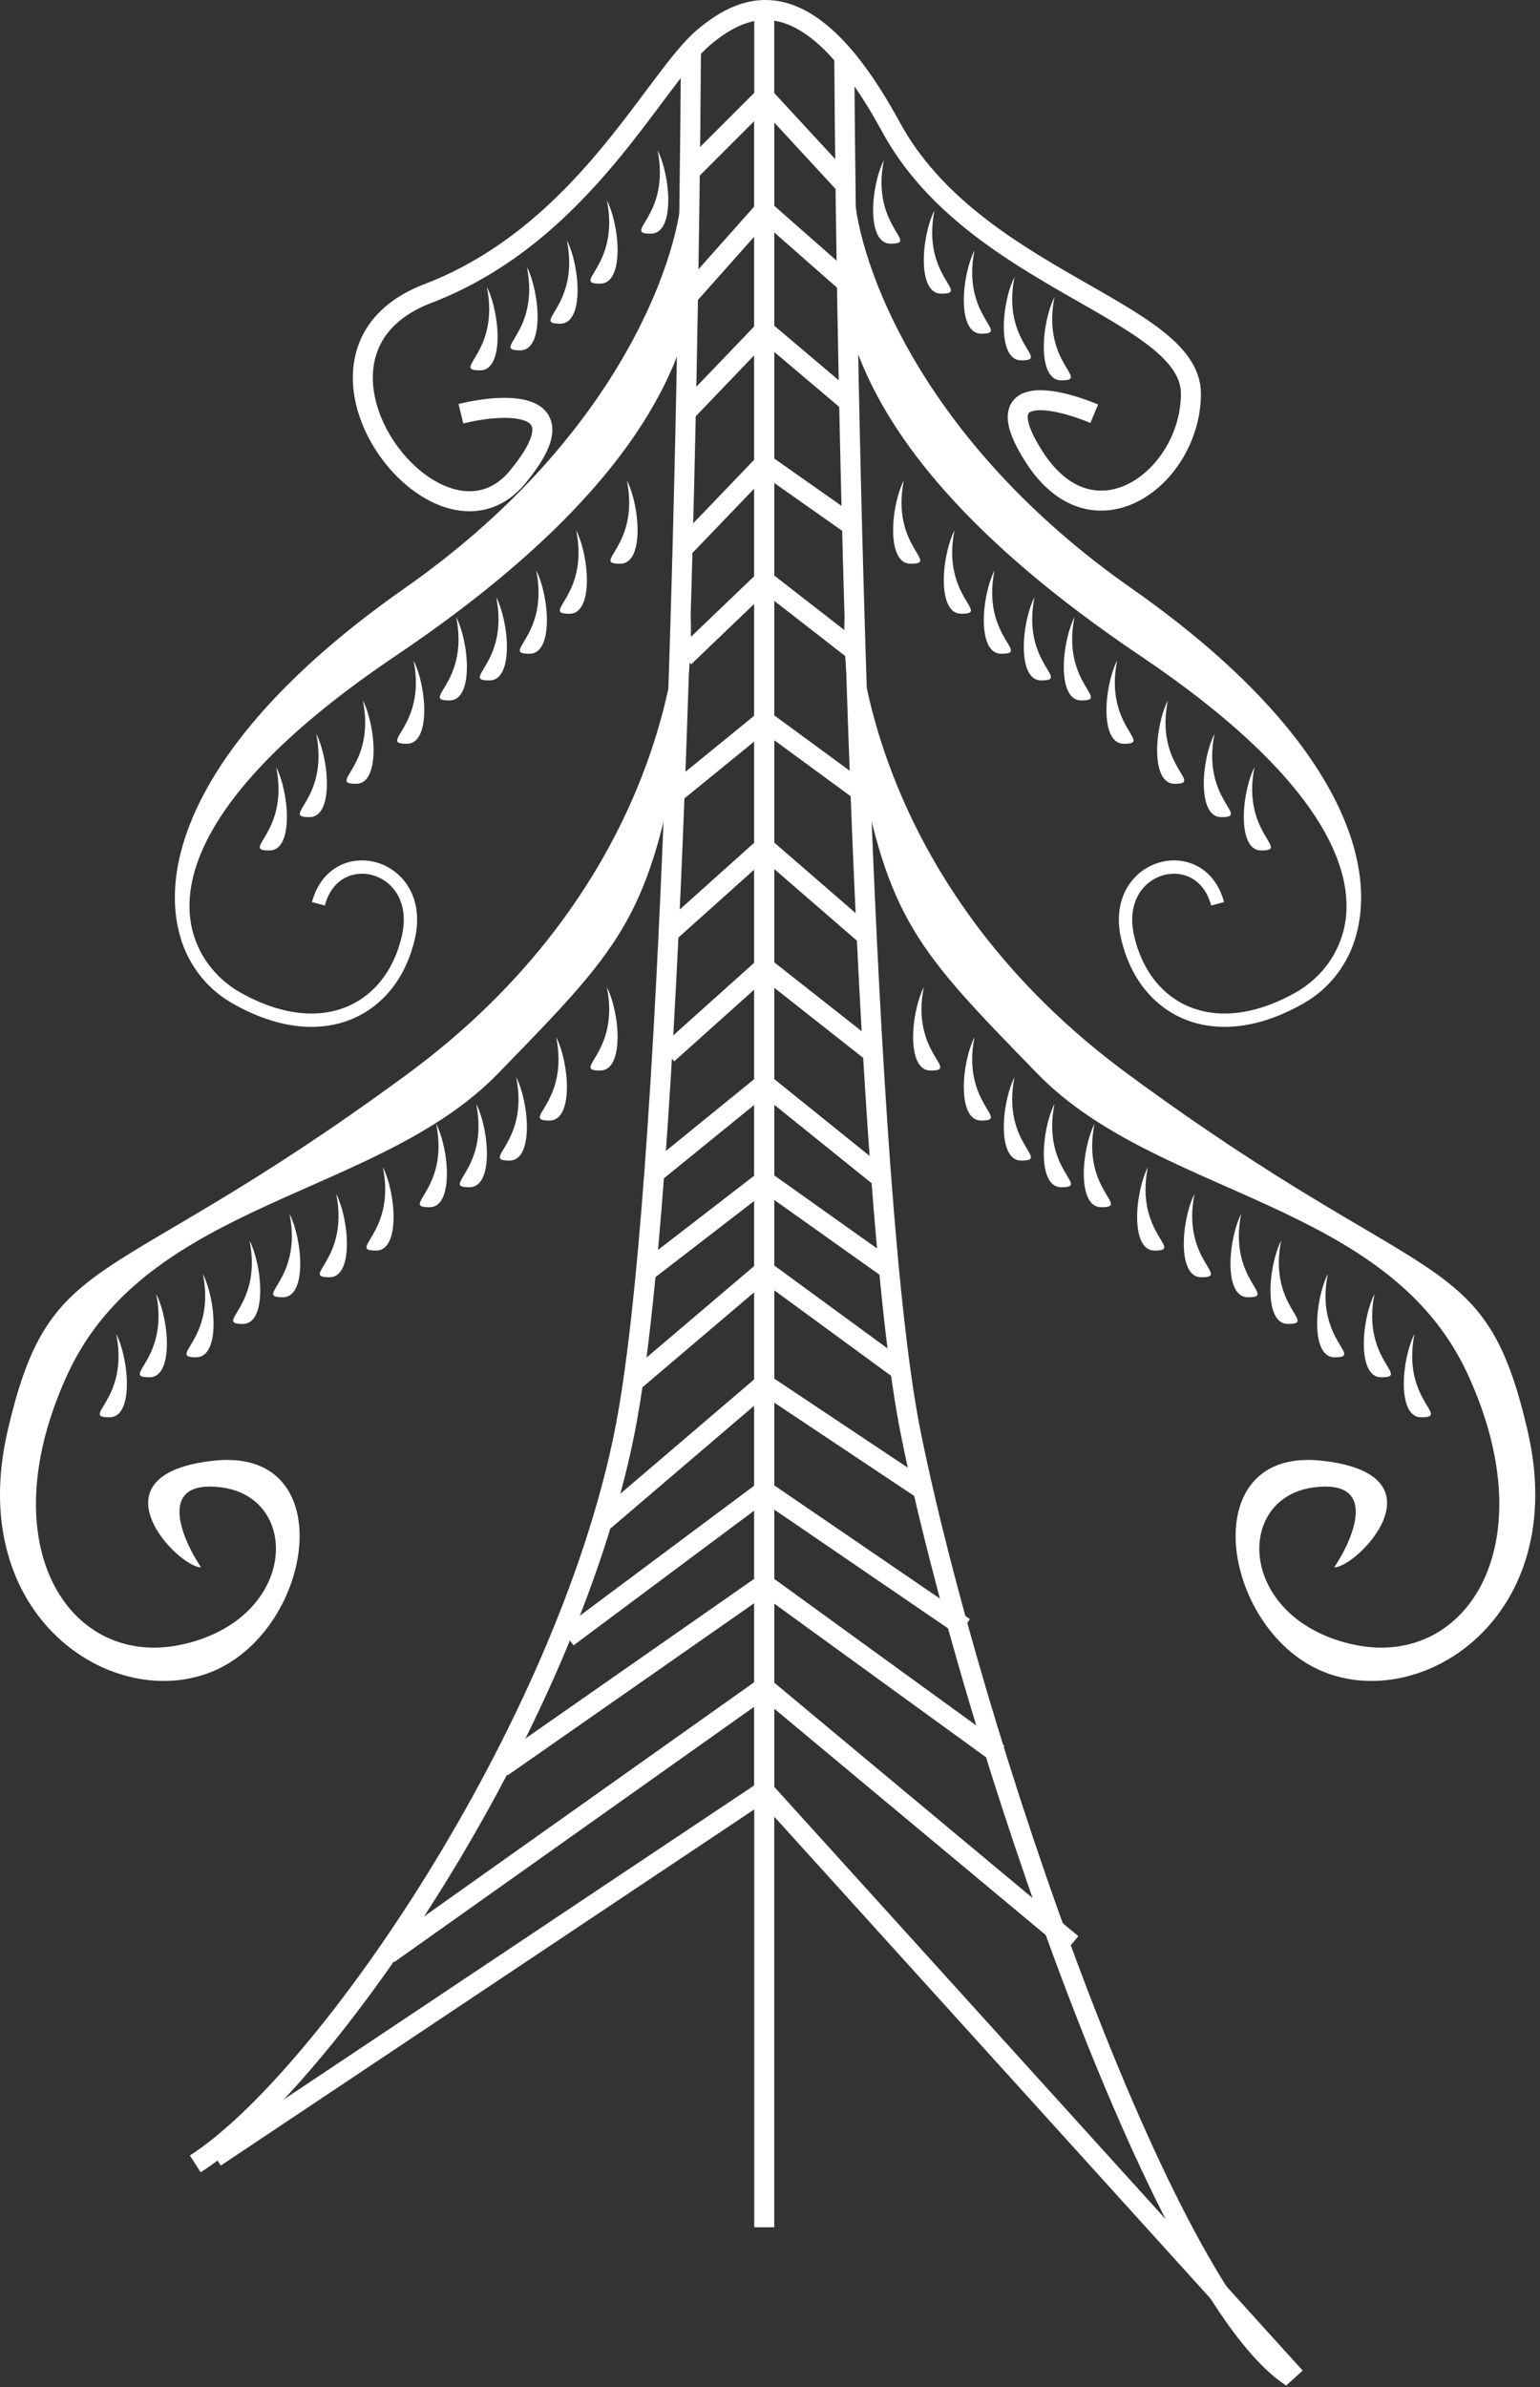 <?xml version="1.0" encoding="UTF-8"?> <svg xmlns="http://www.w3.org/2000/svg" width="231" height="358" viewBox="0 0 231 358" fill="none"><rect x="0" y="0" width="231" height="358" fill="#333333" stroke="none"/><path d="M98.638 22.539C100.638 26.539 101.238 35.039 97.638 35.039C93.138 35.039 100.638 32.539 98.638 22.539Z" fill="white"></path><path d="M91.035 30.039C93.035 34.039 93.635 42.539 90.035 42.539C85.535 42.539 93.035 40.039 91.035 30.039Z" fill="white"></path><path d="M85.035 36.039C87.035 40.039 87.635 48.539 84.035 48.539C79.535 48.539 87.035 46.039 85.035 36.039Z" fill="white"></path><path d="M79.035 40.039C81.035 44.039 81.635 52.539 78.035 52.539C73.535 52.539 81.035 50.039 79.035 40.039Z" fill="white"></path><path d="M73.035 43.039C75.035 47.039 75.635 55.539 72.035 55.539C67.535 55.539 75.035 53.039 73.035 43.039Z" fill="white"></path><path d="M132.572 24.039C130.572 28.039 129.972 36.539 133.572 36.539C138.072 36.539 130.572 34.039 132.572 24.039Z" fill="white"></path><path d="M140.174 31.539C138.174 35.539 137.574 44.039 141.174 44.039C145.674 44.039 138.174 41.539 140.174 31.539Z" fill="white"></path><path d="M146.174 37.539C144.174 41.539 143.574 50.039 147.174 50.039C151.674 50.039 144.174 47.539 146.174 37.539Z" fill="white"></path><path d="M152.174 41.539C150.174 45.539 149.574 54.039 153.174 54.039C157.674 54.039 150.174 51.539 152.174 41.539Z" fill="white"></path><path d="M158.174 44.539C156.174 48.539 155.574 57.039 159.174 57.039C163.674 57.039 156.174 54.539 158.174 44.539Z" fill="white"></path><path d="M135.572 72.039C133.572 76.039 132.972 84.539 136.572 84.539C141.072 84.539 133.572 82.039 135.572 72.039Z" fill="white"></path><path d="M143.174 79.539C141.174 83.539 140.574 92.039 144.174 92.039C148.674 92.039 141.174 89.539 143.174 79.539Z" fill="white"></path><path d="M149.174 85.539C147.174 89.539 146.574 98.039 150.174 98.039C154.674 98.039 147.174 95.539 149.174 85.539Z" fill="white"></path><path d="M155.174 89.539C153.174 93.539 152.574 102.039 156.174 102.039C160.674 102.039 153.174 99.539 155.174 89.539Z" fill="white"></path><path d="M161.174 92.539C159.174 96.539 158.574 105.039 162.174 105.039C166.674 105.039 159.174 102.539 161.174 92.539Z" fill="white"></path><path d="M167.572 99.039C165.572 103.039 164.972 111.539 168.572 111.539C173.072 111.539 165.572 109.039 167.572 99.039Z" fill="white"></path><path d="M175.174 105.039C173.174 109.039 172.574 117.539 176.174 117.539C180.674 117.539 173.174 115.039 175.174 105.039Z" fill="white"></path><path d="M182.174 110.039C180.174 114.039 179.574 122.539 183.174 122.539C187.674 122.539 180.174 120.039 182.174 110.039Z" fill="white"></path><path d="M188.174 115.039C186.174 119.039 185.574 127.539 189.174 127.539C193.674 127.539 186.174 125.039 188.174 115.039Z" fill="white"></path><path d="M94.035 72.039C96.035 76.039 96.635 84.539 93.035 84.539C88.535 84.539 96.035 82.039 94.035 72.039Z" fill="white"></path><path d="M86.433 79.539C88.433 83.539 89.033 92.039 85.433 92.039C80.933 92.039 88.433 89.539 86.433 79.539Z" fill="white"></path><path d="M80.433 85.539C82.433 89.539 83.033 98.039 79.433 98.039C74.933 98.039 82.433 95.539 80.433 85.539Z" fill="white"></path><path d="M74.433 89.539C76.433 93.539 77.033 102.039 73.433 102.039C68.933 102.039 76.433 99.539 74.433 89.539Z" fill="white"></path><path d="M68.433 92.539C70.433 96.539 71.033 105.039 67.433 105.039C62.933 105.039 70.433 102.539 68.433 92.539Z" fill="white"></path><path d="M62.035 99.039C64.035 103.039 64.635 111.539 61.035 111.539C56.535 111.539 64.035 109.039 62.035 99.039Z" fill="white"></path><path d="M54.433 105.039C56.433 109.039 57.033 117.539 53.433 117.539C48.933 117.539 56.433 115.039 54.433 105.039Z" fill="white"></path><path d="M47.433 110.039C49.433 114.039 50.033 122.539 46.433 122.539C41.933 122.539 49.433 120.039 47.433 110.039Z" fill="white"></path><path d="M41.433 115.039C43.433 119.039 44.033 127.539 40.433 127.539C35.933 127.539 43.433 125.039 41.433 115.039Z" fill="white"></path><path d="M138.572 148.039C136.572 152.039 135.972 160.539 139.572 160.539C144.072 160.539 136.572 158.039 138.572 148.039Z" fill="white"></path><path d="M146.174 155.539C144.174 159.539 143.574 168.039 147.174 168.039C151.674 168.039 144.174 165.539 146.174 155.539Z" fill="white"></path><path d="M152.174 161.539C150.174 165.539 149.574 174.039 153.174 174.039C157.674 174.039 150.174 171.539 152.174 161.539Z" fill="white"></path><path d="M158.174 165.539C156.174 169.539 155.574 178.039 159.174 178.039C163.674 178.039 156.174 175.539 158.174 165.539Z" fill="white"></path><path d="M164.174 168.539C162.174 172.539 161.574 181.039 165.174 181.039C169.674 181.039 162.174 178.539 164.174 168.539Z" fill="white"></path><path d="M172.174 175.039C170.174 179.039 169.574 187.539 173.174 187.539C177.674 187.539 170.174 185.039 172.174 175.039Z" fill="white"></path><path d="M179.174 179.039C177.174 183.039 176.574 191.539 180.174 191.539C184.674 191.539 177.174 189.039 179.174 179.039Z" fill="white"></path><path d="M186.174 182.039C184.174 186.039 183.574 194.539 187.174 194.539C191.674 194.539 184.174 192.039 186.174 182.039Z" fill="white"></path><path d="M192.174 186.039C190.174 190.039 189.574 198.539 193.174 198.539C197.674 198.539 190.174 196.039 192.174 186.039Z" fill="white"></path><path d="M199.174 191.039C197.174 195.039 196.574 203.539 200.174 203.539C204.674 203.539 197.174 201.039 199.174 191.039Z" fill="white"></path><path d="M206.174 194.039C204.174 198.039 203.574 206.539 207.174 206.539C211.674 206.539 204.174 204.039 206.174 194.039Z" fill="white"></path><path d="M212.174 200.039C210.174 204.039 209.574 212.539 213.174 212.539C217.674 212.539 210.174 210.039 212.174 200.039Z" fill="white"></path><path d="M91.035 148.039C93.035 152.039 93.635 160.539 90.035 160.539C85.535 160.539 93.035 158.039 91.035 148.039Z" fill="white"></path><path d="M83.433 155.539C85.433 159.539 86.033 168.039 82.433 168.039C77.933 168.039 85.433 165.539 83.433 155.539Z" fill="white"></path><path d="M77.433 161.539C79.433 165.539 80.033 174.039 76.433 174.039C71.933 174.039 79.433 171.539 77.433 161.539Z" fill="white"></path><path d="M71.433 165.539C73.433 169.539 74.033 178.039 70.433 178.039C65.933 178.039 73.433 175.539 71.433 165.539Z" fill="white"></path><path d="M65.433 168.539C67.433 172.539 68.033 181.039 64.433 181.039C59.933 181.039 67.433 178.539 65.433 168.539Z" fill="white"></path><path d="M57.433 175.039C59.433 179.039 60.033 187.539 56.433 187.539C51.933 187.539 59.433 185.039 57.433 175.039Z" fill="white"></path><path d="M50.433 179.039C52.433 183.039 53.033 191.539 49.433 191.539C44.933 191.539 52.433 189.039 50.433 179.039Z" fill="white"></path><path d="M43.433 182.039C45.433 186.039 46.033 194.539 42.433 194.539C37.933 194.539 45.433 192.039 43.433 182.039Z" fill="white"></path><path d="M37.433 186.039C39.433 190.039 40.033 198.539 36.433 198.539C31.933 198.539 39.433 196.039 37.433 186.039Z" fill="white"></path><path d="M30.433 191.039C32.433 195.039 33.033 203.539 29.433 203.539C24.933 203.539 32.433 201.039 30.433 191.039Z" fill="white"></path><path d="M23.433 194.039C25.433 198.039 26.033 206.539 22.433 206.539C17.933 206.539 25.433 204.039 23.433 194.039Z" fill="white"></path><path d="M17.433 200.039C19.433 204.039 20.033 212.539 16.433 212.539C11.933 212.539 19.433 210.039 17.433 200.039Z" fill="white"></path><path d="M169.138 89.039C137.138 66.639 127.805 39.706 127.138 29.039C127.138 37.539 119.638 62.539 171.638 97.539C199.631 116.38 204.893 130.844 202.446 140.017C202.04 141.453 201.471 142.776 200.762 143.977C199.283 146.425 197.232 148.29 195.138 149.539C197.444 148.209 199.373 146.328 200.762 143.977C201.477 142.792 202.059 141.471 202.446 140.017C205.729 128.424 198.418 109.535 169.138 89.039Z" fill="white"></path><path d="M195.138 149.539C208.138 142.039 209.138 117.039 169.138 89.039C137.138 66.639 127.805 39.706 127.138 29.039C127.138 37.539 119.638 62.539 171.638 97.539C213.238 125.539 204.638 143.872 195.138 149.539ZM195.138 149.539C182.138 157.039 171.638 151.539 169.138 140.539C166.638 129.539 180.138 126.039 182.638 135.539" stroke="white" stroke-width="2"></path><path d="M61.262 89.039C93.262 66.639 102.596 39.706 103.262 29.039C103.262 37.539 110.762 62.539 58.762 97.539C30.77 116.38 25.507 130.844 27.954 140.017C28.361 141.453 28.929 142.776 29.639 143.977C31.117 146.425 33.168 148.29 35.262 149.539C32.956 148.209 31.028 146.328 29.639 143.977C28.924 142.792 28.342 141.471 27.954 140.017C24.671 128.424 31.982 109.535 61.262 89.039Z" fill="white"></path><path d="M35.262 149.539C22.262 142.039 21.262 117.039 61.262 89.039C93.262 66.639 102.596 39.706 103.262 29.039C103.262 37.539 110.762 62.539 58.762 97.539C17.162 125.539 25.762 143.872 35.262 149.539ZM35.262 149.539C48.262 157.039 58.762 151.539 61.262 140.539C63.762 129.539 50.262 126.039 47.762 135.539" stroke="white" stroke-width="2"></path><path d="M169.138 161.039C132.738 134.239 126.972 98.539 128.638 84.039C127.138 85.372 125.038 93.039 128.638 113.039C133.111 137.887 137.583 142.483 155.311 160.703L155.638 161.039C173.638 179.539 208.138 180.039 220.138 206.039C232.138 232.039 219.638 250.539 202.638 246.539C185.638 242.539 185.138 224.539 197.138 223.039C206.738 221.839 203.138 230.539 200.138 235.039C203.638 235.039 217.138 221.039 198.138 219.039C179.138 217.039 183.138 244.039 198.138 250.539C213.138 257.039 235.638 242.539 229.138 214.539C222.638 186.539 214.638 194.539 169.138 161.039Z" fill="white"></path><path d="M61.15 161.039C97.55 134.239 103.317 98.539 101.65 84.039C103.15 85.372 105.25 93.039 101.65 113.039C97.178 137.887 92.705 142.483 74.978 160.703L74.65 161.039C56.65 179.539 22.15 180.039 10.15 206.039C-1.85 232.039 10.65 250.539 27.65 246.539C44.65 242.539 45.15 224.539 33.15 223.039C23.55 221.839 27.15 230.539 30.15 235.039C26.65 235.039 13.15 221.039 32.15 219.039C51.15 217.039 47.15 244.039 32.15 250.539C17.15 257.039 -5.35 242.539 1.15 214.539C7.65 186.539 15.65 194.539 61.15 161.039Z" fill="white"></path><path d="M114.638 2.039V334.002" stroke="white" stroke-width="3"></path><path d="M126.638 27.539L114.638 14.539M114.638 14.539L103.638 25.539M114.638 14.539V31.539M114.638 31.539L127.138 42.539M114.638 31.539L102.638 45.039M114.638 31.539V49.539M114.638 49.539L127.638 60.539M114.638 49.539L103.138 61.539M114.638 49.539V69.539M114.638 69.539L128.138 79.039M114.638 69.539L102.638 82.039M114.638 69.539V87.039M114.638 87.039L128.138 97.539M114.638 87.039L102.638 98.539M114.638 87.039V108.039M114.638 108.039L129.638 119.039M114.638 108.039L101.138 119.039M114.638 108.039V127.039M114.638 127.039L129.638 140.039M114.638 127.039L100.138 140.039M114.638 127.039V145.039M114.638 145.039L131.138 158.039M114.638 145.039L100.138 158.039M114.638 145.039V162.539M114.638 162.539L132.638 177.039M114.638 162.539L98.638 175.539M114.638 162.539V177.039M114.638 177.039L133.638 190.539M114.638 177.039L97.138 190.539M114.638 177.039V190.539M114.638 190.539L135.138 205.539M114.638 190.539L94.638 207.539M114.638 190.539V207.539M114.638 207.539L138.638 223.539M114.638 207.539L90.638 228.039M114.638 207.539V223.539M114.638 223.539L144.638 244.039M114.638 223.539L85.138 245.539M114.638 223.539V237.539M114.638 237.539L149.789 263.039M114.638 237.539L75.289 265.002M114.638 237.539V253.039M114.638 253.039L160.789 291.502M114.638 253.039L58.289 293.002M114.638 253.039V268.539M114.638 268.539L194.289 356.502M114.638 268.539L32.289 323.502" stroke="white" stroke-width="3"></path><path d="M126.638 8.039C126.972 62.206 129.438 179.439 136.638 215.039C145.638 259.539 174.289 344.002 193.789 356.502" stroke="white" stroke-width="3"></path><path d="M103.638 8.039C103.305 62.206 100.838 179.439 93.638 215.039C84.638 259.539 48.789 312.002 29.289 324.502" stroke="white" stroke-width="3"></path><path d="M164.138 62.038C158.138 59.538 147.938 57.339 155.138 68.538C164.138 82.538 178.638 71.539 178.638 59.039C178.638 46.539 146.138 42.039 133.638 19.039C121.138 -3.961 111.638 0.54 105.638 5.538C98.138 11.787 87.638 35.039 64.138 44.039C40.638 53.039 65.638 86.039 77.638 71.539C87.238 59.939 75.972 60.372 69.138 62.038" stroke="white" stroke-width="3"></path></svg> 